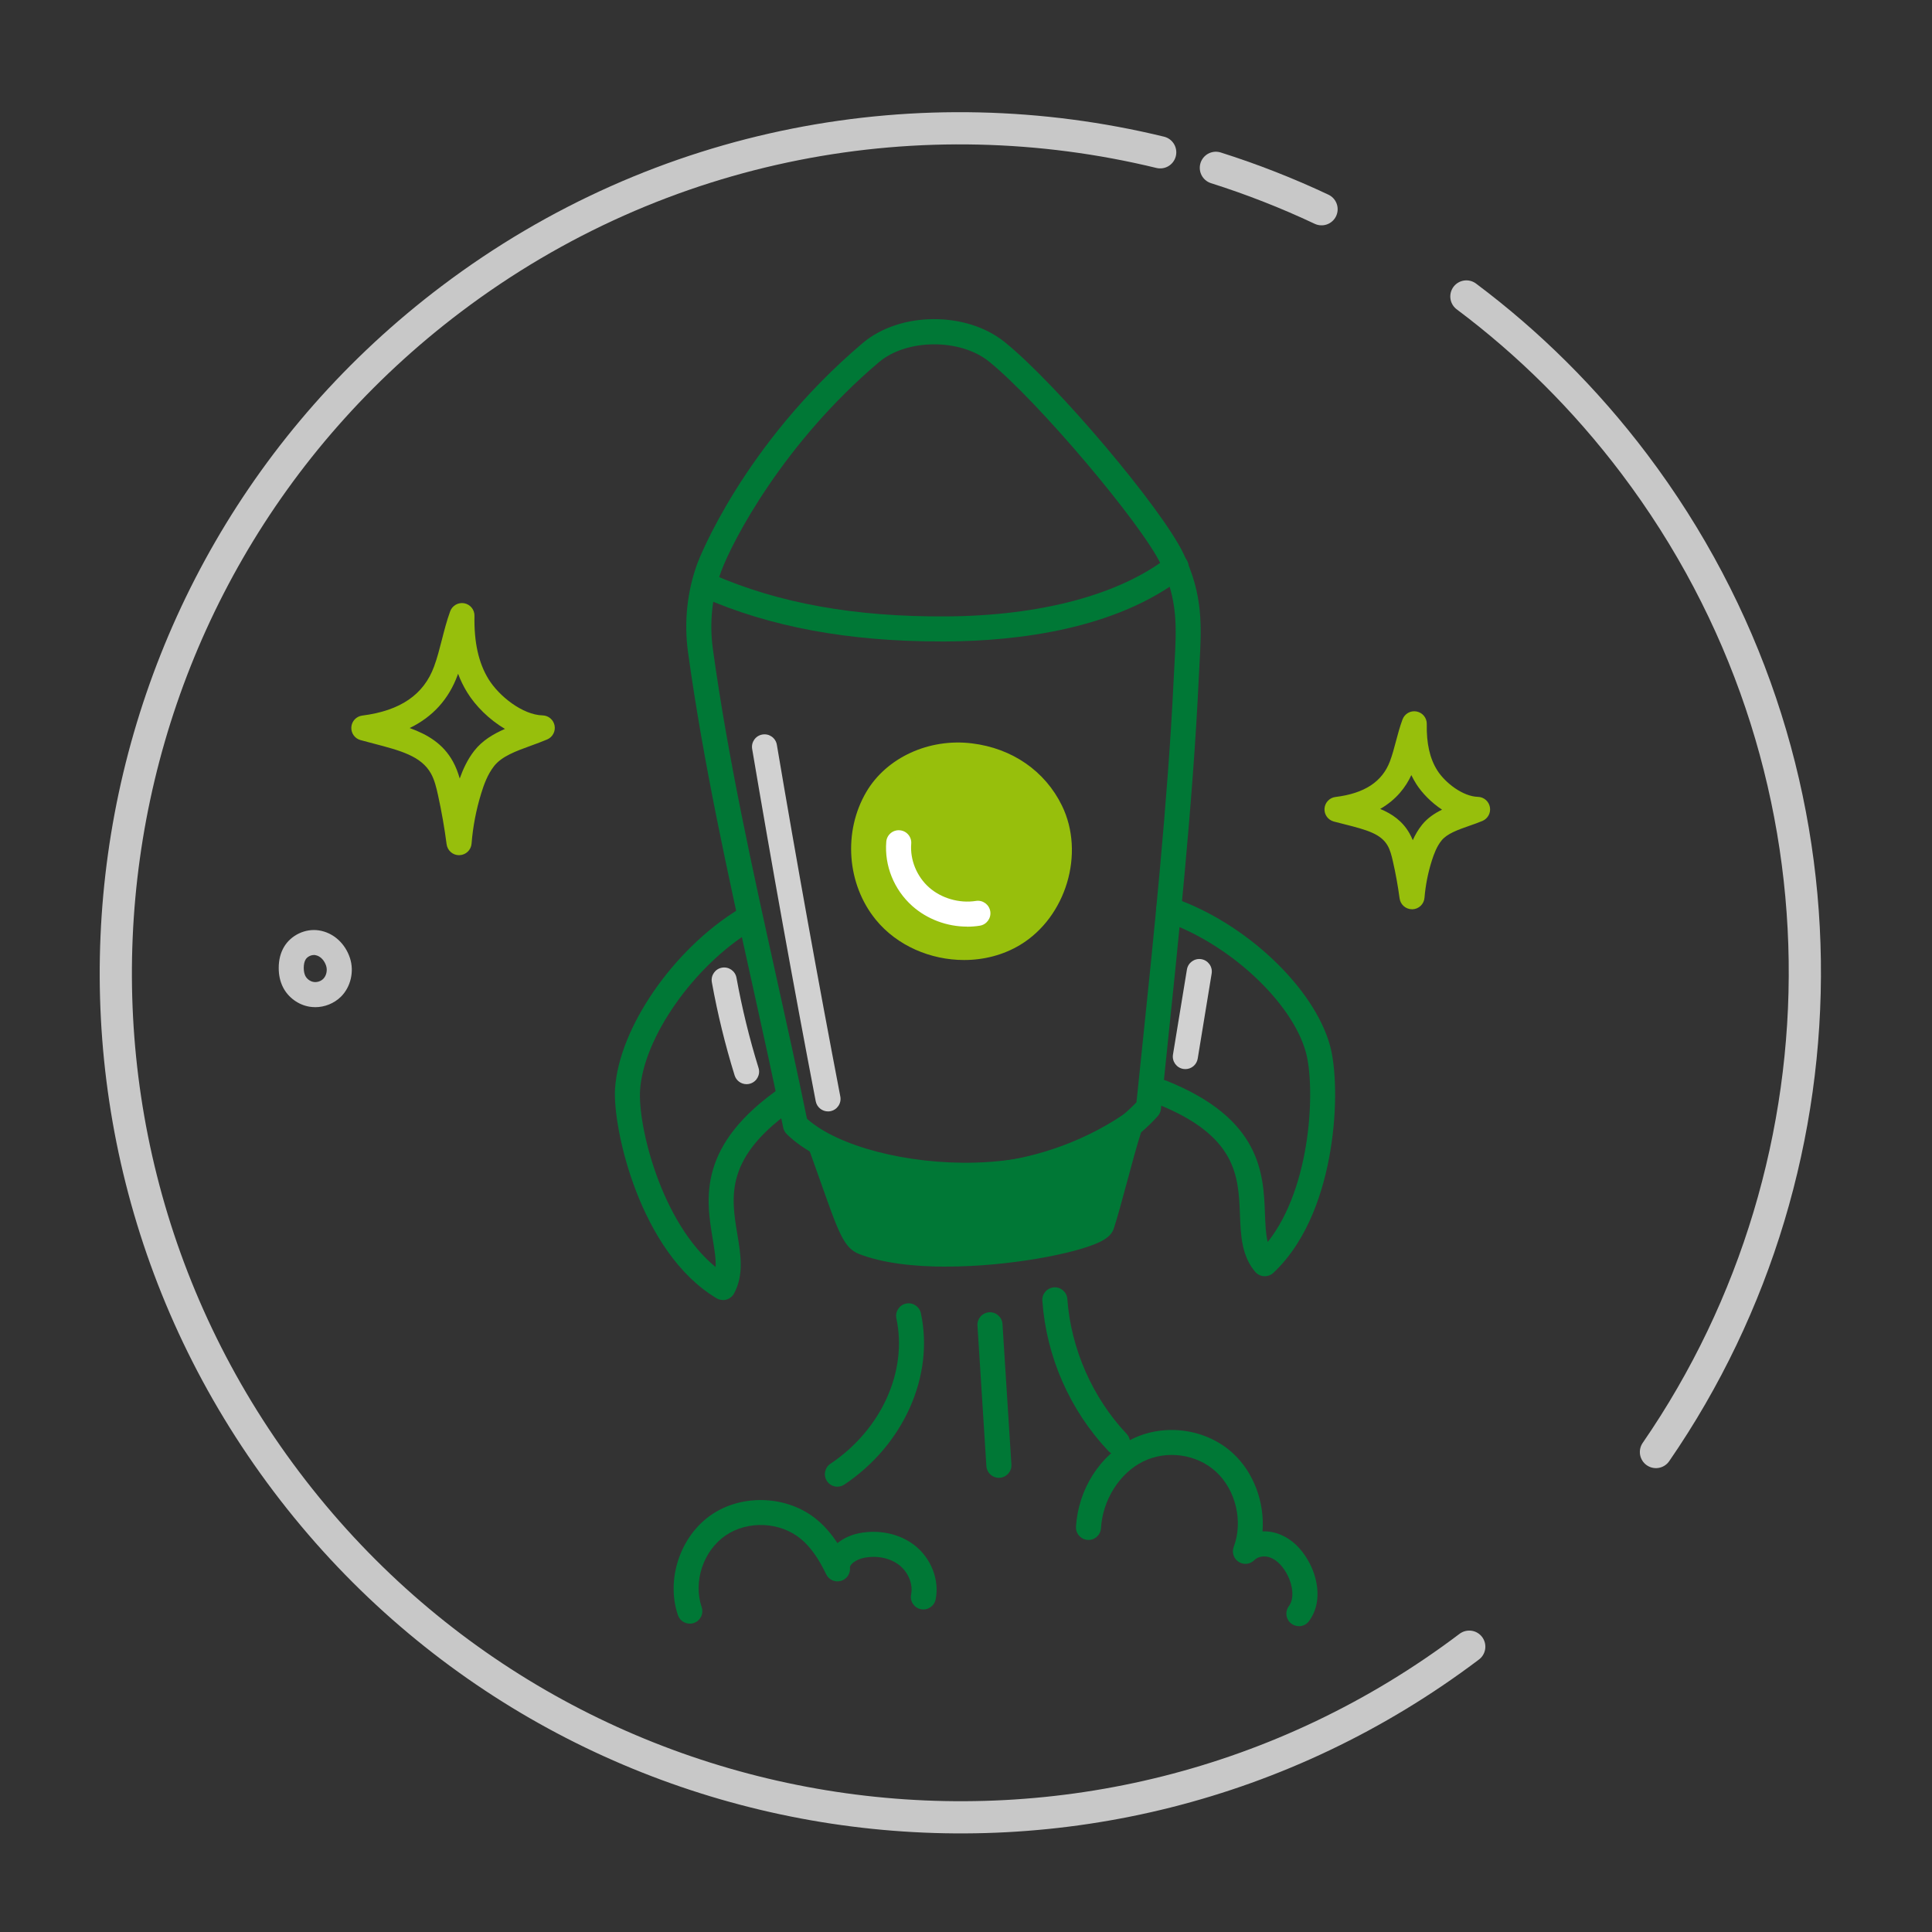 <?xml version="1.0" encoding="UTF-8"?>
<svg id="Layer_1" xmlns="http://www.w3.org/2000/svg" viewBox="0 0 600 600">
  <rect x="0" y="0" width="600" height="600" fill="#333333" stroke="none"/>
  <defs>
    <style>
      .cls-1 {
        fill: none;
        stroke: #c8c8c8;
        stroke-linecap: round;
        stroke-miterlimit: 10;
        stroke-width: 10px;
      }

      .cls-2 {
        fill: #fff;
      }

      .cls-3 {
        fill: #007836;
      }

      .cls-4 {
        fill: #97bf0c;
      }

      .cls-5 {
        fill: #d1d1d1;
      }

      .cls-6 {
        fill: #c8c8c8;
      }
    </style>
  </defs>
  <g>
    <path class="cls-6" d="M97.88,312.78c-.59,0-1.18-.05-1.76-.14-3.49-.57-6.64-2.89-8.23-6.04-.89-1.76-1.34-3.79-1.33-6.03,0-2.48.56-4.67,1.66-6.52,2.16-3.65,6.6-5.75,10.8-5.11,4.46.68,8.16,3.98,9.67,8.61,1.36,4.18.22,9-2.83,12.01-2.1,2.06-5.04,3.23-7.97,3.23ZM97.47,296.59c-.99,0-2.07.57-2.57,1.41-.37.63-.57,1.52-.57,2.57,0,.99.17,1.86.5,2.51.49.96,1.49,1.7,2.55,1.87,1.07.18,2.25-.2,3.01-.96.97-.96,1.35-2.66.89-4.06-.46-1.43-1.61-3.05-3.45-3.33h0c-.12-.02-.24-.03-.36-.03Z"/>
    <path class="cls-4" d="M142.56,265.59c-1.95,0-3.6-1.45-3.86-3.39-.66-5.08-1.56-10.2-2.66-15.21-.53-2.43-1.1-4.77-2.19-6.74-3.02-5.46-9.54-7.16-17.79-9.32-1.34-.35-2.71-.71-4.1-1.09-1.79-.49-2.98-2.18-2.85-4.03.13-1.85,1.55-3.35,3.39-3.58,11.81-1.5,19.11-6.49,22.32-15.28.97-2.64,1.67-5.38,2.41-8.27.74-2.89,1.5-5.87,2.57-8.82.65-1.79,2.49-2.85,4.37-2.51,1.87.35,3.22,2,3.18,3.9-.16,8.2,1.27,14.64,4.37,19.67,3.26,5.29,10.6,11.1,16.79,11.25,1.83.05,3.38,1.36,3.72,3.16.34,1.8-.61,3.59-2.29,4.31-1.66.71-3.38,1.33-5.05,1.94-4.66,1.69-9.06,3.29-11.45,6.34-2.03,2.59-3.18,5.79-4.03,8.58-1.55,5.05-2.55,10.26-2.96,15.5-.16,1.99-1.79,3.53-3.78,3.58-.03,0-.07,0-.1,0ZM127.23,226.1c5.57,2.01,10.39,4.88,13.43,10.39.95,1.72,1.6,3.51,2.11,5.28.99-2.77,2.38-5.88,4.53-8.63,2.5-3.19,5.95-5.22,9.52-6.77-4.92-2.9-9.16-7.16-11.74-11.36-1.11-1.8-2.05-3.72-2.82-5.77-.04.12-.09.25-.13.37-2.74,7.5-7.73,13.01-14.89,16.48Z"/>
    <path class="cls-4" d="M438.51,282.38c-1.94,0-3.59-1.44-3.85-3.37-.52-3.84-1.21-7.71-2.08-11.5-.4-1.77-.83-3.48-1.62-4.86-2.09-3.66-6.28-4.87-13.5-6.69-1.06-.27-2.14-.54-3.24-.83-1.8-.48-3.01-2.17-2.88-4.03.13-1.86,1.56-3.37,3.41-3.59,8.98-1.1,14.51-4.72,16.91-11.08.74-1.97,1.29-4.03,1.86-6.2.59-2.22,1.2-4.52,2.05-6.81.66-1.78,2.51-2.82,4.37-2.46,1.86.36,3.2,2,3.16,3.9-.12,6.04.95,10.76,3.29,14.43,2.45,3.85,7.95,8.07,12.58,8.18,1.84.04,3.39,1.37,3.73,3.18s-.64,3.6-2.34,4.31c-1.32.55-2.69,1.03-4.01,1.49-3.56,1.25-6.93,2.43-8.66,4.57-1.5,1.85-2.36,4.19-3.01,6.22-1.2,3.77-1.97,7.67-2.29,11.58-.16,1.98-1.79,3.52-3.78,3.57-.03,0-.07,0-.1,0ZM428.61,251.21c3.73,1.55,6.94,3.77,9.11,7.58.4.7.74,1.42,1.03,2.14.72-1.61,1.66-3.28,2.9-4.81,1.69-2.09,3.87-3.54,6.19-4.67-3.34-2.21-6.18-5.12-8.01-7.98-.56-.89-1.07-1.81-1.53-2.76-1.67,3.65-4.59,7.6-9.69,10.52Z"/>
    <g>
      <path class="cls-4" d="M301.36,234.72c-11.33-1.39-23.21,3.41-28.96,13.17-6.38,10.83-5.37,25.53,2.59,35.28,9.25,11.33,27.27,14.53,39.83,6.94,12.56-7.59,17.88-25.08,11.48-38.2-4.07-8.35-12.54-15.67-24.94-17.19Z"/>
      <path class="cls-4" d="M299.4,298.14c-10.36,0-20.79-4.4-27.41-12.51-9-11.03-10.21-27.36-2.93-39.72,6.27-10.64,19.44-16.69,32.78-15.05h0c12.52,1.53,22.71,8.59,27.96,19.34,7.23,14.82,1.3,34.61-12.96,43.23-5.26,3.18-11.34,4.71-17.44,4.71ZM297.45,238.37c-9.06,0-17.5,4.37-21.7,11.49-5.57,9.45-4.62,22.42,2.25,30.85,8.03,9.84,23.97,12.62,34.8,6.07,10.96-6.63,15.54-21.81,10-33.17-4.07-8.35-12.06-13.83-21.92-15.03h0c-1.15-.14-2.3-.21-3.44-.21Z"/>
    </g>
    <path class="cls-2" d="M300.35,287.77c-6.24,0-12.4-2.28-17.04-6.41-5.66-5.05-8.68-12.51-8.07-19.95.17-2.14,2.04-3.74,4.19-3.56,2.14.17,3.74,2.05,3.56,4.19-.4,4.96,1.7,10.13,5.5,13.52,3.84,3.42,9.43,5.04,14.6,4.23,2.12-.34,4.11,1.12,4.45,3.24.33,2.12-1.12,4.11-3.24,4.45-1.31.21-2.62.31-3.94.31Z"/>
    <path class="cls-3" d="M299.8,368.88c-22.96,0-45.43-6.7-55.5-16.71-.54-.54-.91-1.23-1.07-1.98-2.99-14.66-6.23-29.3-9.66-44.8-7.46-33.69-15.17-68.52-19.9-102.84-1.3-9.46-.26-19.09,3.01-27.86.14-.36,13.95-36.57,51.24-68.15,11.54-9.77,32.11-9.93,44.04-.35h0c16.14,12.97,48.87,51.68,55.58,65.75,6.17,12.93,5.63,22.59,4.95,34.83-.09,1.54-.18,3.14-.25,4.79-1.76,37.4-6.37,81.57-10.07,117.06-.57,5.44-1.12,10.71-1.64,15.79-.08.82-.42,1.58-.97,2.2-12.22,13.65-32.26,21.55-56.42,22.24-1.12.03-2.24.05-3.35.05ZM250.61,347.43c9.49,8.54,31.16,14.23,52.32,13.63,12.5-.36,35.41-3.29,50.01-18.74.48-4.68.99-9.53,1.51-14.52,3.69-35.39,8.28-79.43,10.03-116.61.08-1.68.17-3.29.26-4.86.64-11.56,1.11-19.91-4.2-31.04-6.11-12.8-38.57-51.09-53.44-63.04h0c-8.93-7.18-25.52-7.07-34.14.23-29.67,25.13-45.42,55.39-48.98,64.93-2.82,7.57-3.72,15.89-2.6,24.07,4.68,34.01,12.36,68.68,19.79,102.22,3.2,14.45,6.5,29.37,9.44,43.73Z"/>
    <path class="cls-3" d="M292.21,199.21c-28.74,0-52.95-4.49-73.96-13.7-1.97-.86-2.86-3.16-2-5.12.86-1.97,3.16-2.86,5.12-2,20.4,8.95,44.09,13.22,72.47,13.04,29.44-.18,53.95-6.75,69.02-18.5,1.69-1.32,4.14-1.02,5.46.67,1.32,1.69,1.02,4.14-.67,5.46-21.04,16.41-51.72,20.01-73.76,20.15-.56,0-1.12,0-1.68,0Z"/>
    <g>
      <path class="cls-3" d="M351,349.41c-3.09,9.51-6.25,23.09-8.8,30.94-1.62,4.98-51.07,14.38-73.97,5.47-3.7-1.44-5.2-7.64-13.21-29.85,30.07,14.85,68.07,12.14,95.98-6.56Z"/>
      <path class="cls-3" d="M293.86,393.37c-10.07,0-19.77-1.09-27.03-3.92-4.71-1.83-6.34-6.46-11.77-21.81-1.06-2.99-2.27-6.42-3.69-10.35-.54-1.49-.12-3.16,1.07-4.22,1.18-1.06,2.89-1.29,4.31-.59,28.92,14.28,65.07,11.81,92.09-6.31,1.38-.92,3.19-.87,4.51.13,1.32,1,1.87,2.73,1.35,4.3-1.59,4.89-3.2,10.9-4.76,16.7-1.44,5.35-2.8,10.41-4.04,14.24-.71,2.2-2.81,3.43-4.56,4.26-7.41,3.52-28.13,7.55-47.48,7.55ZM261.7,363.11c.24.67.47,1.31.69,1.94,3.41,9.65,5.88,16.61,7.26,17.15,20.65,8.03,63.35-.11,69.09-3.77,1.12-3.56,2.37-8.22,3.69-13.14.67-2.48,1.34-5,2.02-7.46-25.34,13.35-56.14,15.33-82.75,5.27ZM339.07,378.19h0s0,0,0,0Z"/>
    </g>
    <path class="cls-3" d="M392.78,396.34c-.07,0-.14,0-.21,0-1.06-.06-2.05-.54-2.74-1.35-4.26-4.96-4.51-11.45-4.75-17.72-.47-12.07-.95-24.55-25.79-34.45-2-.8-2.97-3.06-2.17-5.05.8-1.99,3.06-2.97,5.05-2.17,29.54,11.78,30.2,28.89,30.68,41.38.13,3.36.24,6.3.85,8.74,13.77-17.34,14.77-48.3,11.85-58.93-4.31-15.65-23.98-33.88-43.85-40.64-2.03-.69-3.12-2.9-2.43-4.94.69-2.03,2.9-3.12,4.94-2.43,22.39,7.62,43.84,27.8,48.84,45.94,1.74,6.3,2.43,18.92.07,32.89-1.93,11.44-6.57,27.26-17.67,37.69-.72.68-1.68,1.05-2.66,1.05Z"/>
    <path class="cls-3" d="M224.52,403.73c-.69,0-1.38-.19-1.99-.55-23.82-14.19-32.31-52.82-31.52-65.1,1.21-18.81,18.07-43.28,38.39-55.7,1.83-1.12,4.23-.54,5.35,1.29,1.12,1.83.54,4.23-1.29,5.35-18.07,11.05-33.63,33.28-34.68,49.56-.71,11.03,6.53,41.06,23.47,54.92.12-2.55-.37-5.49-.93-8.85-2.05-12.3-4.86-29.14,21.57-47.19,1.77-1.21,4.19-.76,5.41,1.02,1.21,1.77.76,4.19-1.02,5.41-22.33,15.25-20.27,27.57-18.28,39.49,1.03,6.18,2.1,12.57-1.05,18.34-.51.93-1.37,1.61-2.39,1.89-.34.09-.68.14-1.03.14Z"/>
    <path class="cls-3" d="M310.21,458.95c-2.04,0-3.75-1.58-3.88-3.64l-2.77-43.64c-.14-2.14,1.49-3.99,3.64-4.13,2.12-.14,3.99,1.49,4.13,3.63l2.77,43.64c.14,2.14-1.49,3.99-3.64,4.13-.08,0-.17,0-.25,0Z"/>
    <path class="cls-3" d="M347.05,451.85c-1.03,0-2.06-.41-2.83-1.22-11.98-12.69-19.27-29.26-20.51-46.67-.15-2.14,1.46-4,3.6-4.16,2.13-.16,4,1.46,4.16,3.6,1.1,15.4,7.8,30.66,18.4,41.88,1.48,1.56,1.41,4.02-.16,5.5-.75.71-1.71,1.06-2.67,1.06Z"/>
    <path class="cls-3" d="M403.38,505.02c-.81,0-1.62-.25-2.32-.77-1.72-1.28-2.08-3.72-.8-5.44,1.83-2.46,1.14-6.56-.35-9.53-1.35-2.69-3.19-4.64-5.18-5.48-1.84-.78-4.01-.49-5.17.7-1.29,1.32-3.32,1.55-4.87.56-1.55-.99-2.2-2.93-1.55-4.66,2.98-7.86.66-17.68-5.51-23.35-5.97-5.48-15.26-6.79-22.6-3.18-7.32,3.6-12.59,11.93-13.11,20.72-.13,2.14-1.97,3.78-4.11,3.65-2.14-.13-3.78-1.97-3.65-4.11.7-11.68,7.54-22.37,17.45-27.24,10.15-4.99,23.02-3.17,31.29,4.44,6.51,5.98,9.88,15.36,9.19,24.26,1.9-.08,3.85.27,5.7,1.06,4.71,2,7.54,6.08,9.08,9.14,2.5,4.96,3.71,12.2-.35,17.67-.76,1.03-1.94,1.57-3.12,1.57Z"/>
    <path class="cls-3" d="M260.07,461.71c-1.25,0-2.49-.61-3.24-1.73-1.19-1.79-.72-4.2,1.07-5.4,15.77-10.55,24-28.68,20.48-45.12-.45-2.1.89-4.17,2.99-4.62,2.09-.45,4.17.89,4.62,2.99,4.18,19.52-5.37,40.9-23.76,53.21-.66.44-1.42.66-2.16.66Z"/>
    <path class="cls-3" d="M214.21,504.23c-1.62,0-3.14-1.02-3.68-2.64-3.76-11.12.71-24.52,10.39-31.16,9.68-6.64,23.79-5.98,32.81,1.54,2.33,1.94,4.4,4.31,6.34,7.26,1.86-1.5,4.19-2.55,6.57-3.04,6.17-1.27,12.61.07,17.24,3.6,5.25,4.01,7.94,10.81,6.69,16.93-.43,2.1-2.49,3.46-4.59,3.03-2.1-.43-3.46-2.49-3.03-4.59.66-3.21-.9-6.98-3.78-9.18-2.86-2.18-6.95-2.99-10.95-2.16-2.25.46-4.36,1.97-4.26,3.04.18,1.88-1.02,3.61-2.83,4.11-1.81.51-3.73-.36-4.55-2.06-2.43-5.05-4.92-8.53-7.82-10.95-6.44-5.37-16.51-5.84-23.43-1.1-6.91,4.74-10.11,14.31-7.42,22.25.69,2.04-.4,4.24-2.44,4.93-.41.14-.83.21-1.25.21Z"/>
    <path class="cls-5" d="M257.15,345.16c-1.83,0-3.46-1.3-3.82-3.16-6.95-36.22-13.59-73.04-19.74-109.41-.36-2.12,1.07-4.13,3.19-4.48,2.12-.36,4.13,1.07,4.48,3.19,6.14,36.32,12.77,73.07,19.71,109.24.4,2.11-.98,4.15-3.09,4.55-.25.05-.49.07-.74.07Z"/>
    <path class="cls-5" d="M231.85,336.7c-1.66,0-3.2-1.07-3.71-2.74-2.93-9.45-5.31-19.18-7.07-28.92-.38-2.11,1.02-4.14,3.13-4.52,2.11-.38,4.14,1.02,4.52,3.13,1.71,9.43,4.01,18.85,6.85,28,.64,2.05-.51,4.23-2.56,4.87-.38.12-.77.18-1.15.18Z"/>
    <path class="cls-5" d="M368.12,332.02c-.21,0-.42-.02-.63-.05-2.12-.35-3.56-2.35-3.21-4.47l4.33-26.41c.35-2.12,2.36-3.56,4.47-3.21,2.12.35,3.56,2.35,3.21,4.47l-4.33,26.41c-.31,1.91-1.96,3.26-3.83,3.26Z"/>
  </g>
  <g>
    <path class="cls-1" d="M377.6,52.12c11.18,3.54,22.15,7.83,32.82,12.86"/>
    <path class="cls-1" d="M456.29,511.39c-115.58,87.29-280.04,64.36-367.33-51.22C1.67,344.59,24.6,180.13,140.18,92.83c65.35-49.35,146.32-63.47,220.13-45.53"/>
    <path class="cls-1" d="M455.4,92.07c19.28,14.44,36.88,31.8,52.12,51.98,69.88,92.53,69.12,216.38,6.75,306.89"/>
  </g>
</svg>